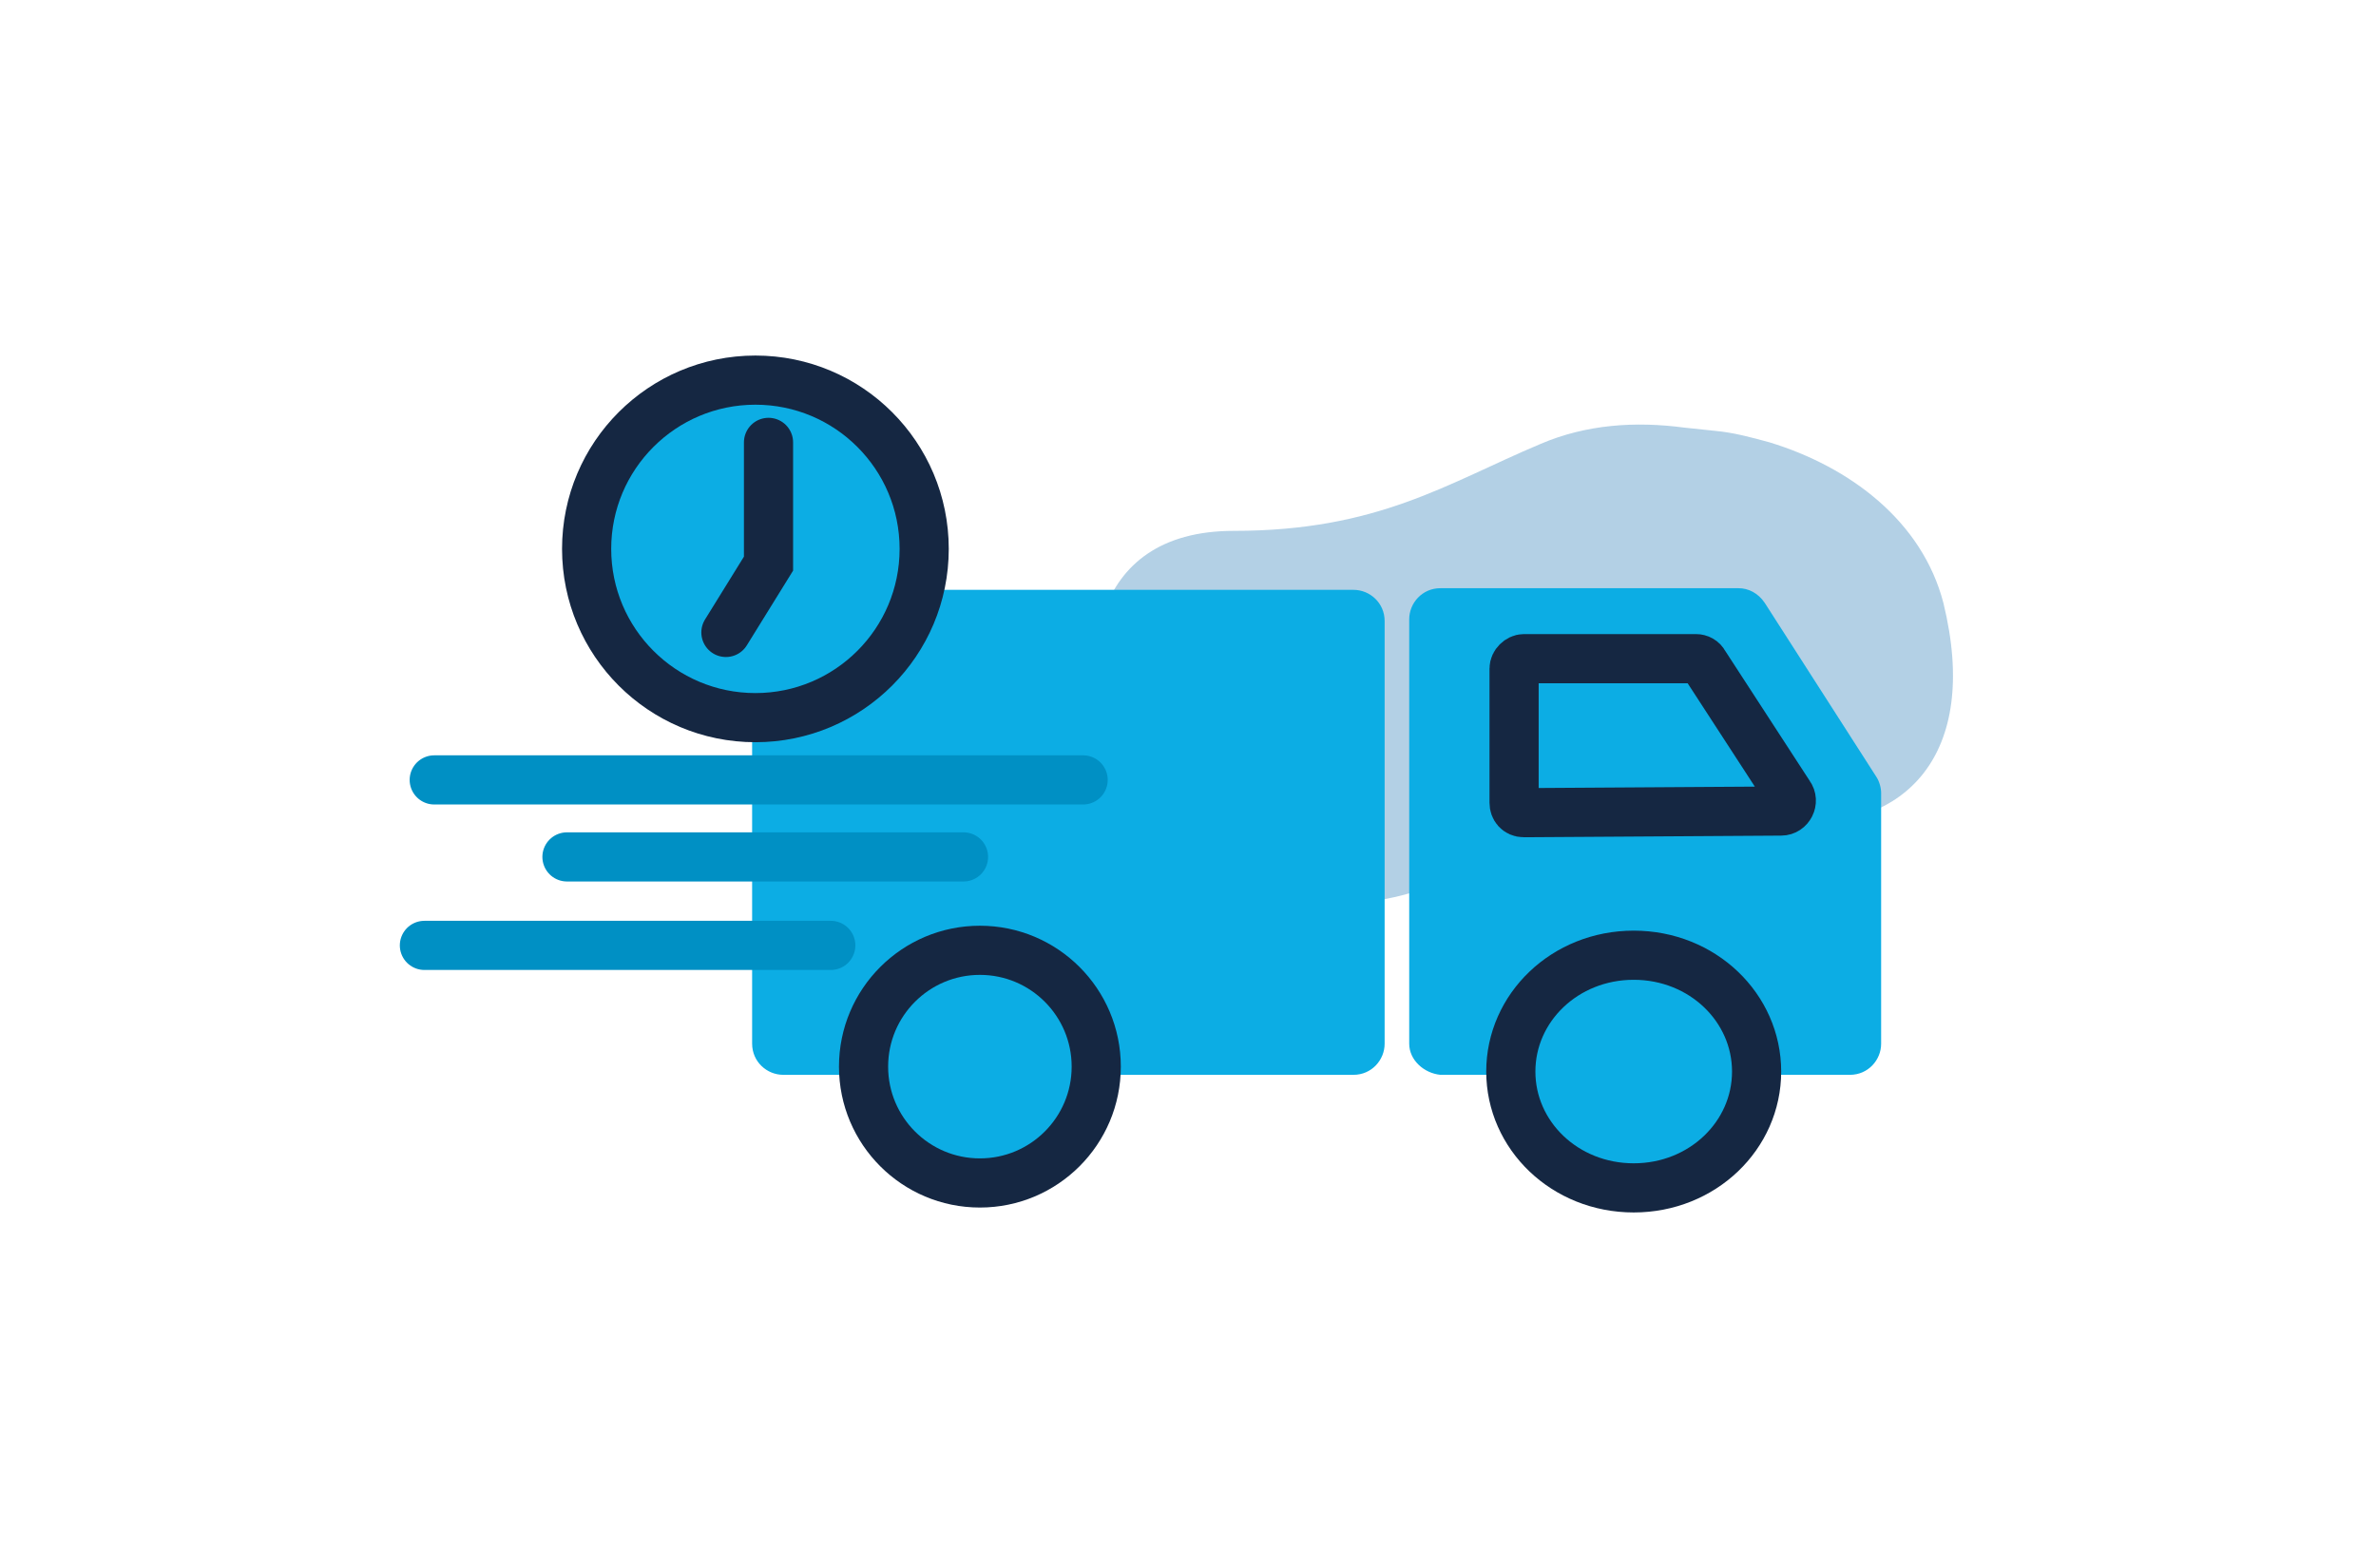 <?xml version="1.0" encoding="utf-8"?>
<!-- Generator: Adobe Illustrator 26.3.1, SVG Export Plug-In . SVG Version: 6.00 Build 0)  -->
<svg version="1.1" id="Capa_1" xmlns="http://www.w3.org/2000/svg" xmlns:xlink="http://www.w3.org/1999/xlink" x="0px" y="0px"
	 viewBox="0 0 145 95.7" style="enable-background:new 0 0 145 95.7;" xml:space="preserve">
<style type="text/css">
	.st0{opacity:0.3;fill:#0162A9;enable-background:new    ;}
	.st1{fill:#0CADE4;}
	.st2{fill:#0CADE4;stroke:#152742;stroke-width:3;}
	.st3{fill:none;stroke:#152742;stroke-width:3;}
	.st4{fill:none;stroke:#0090C4;stroke-width:3;stroke-linecap:round;}
	.st5{fill:none;stroke:#152742;stroke-width:3;stroke-linecap:round;}
</style>
<g>
	<path class="st0" d="M75.3,32.4c8.8,0,13-2.9,18.7-5.3c2.8-1.2,5.8-1.4,8.8-1l1.9,0.2c1.1,0.1,2.2,0.4,3.3,0.7
		c4.9,1.5,9.3,4.8,10.6,9.8c2.3,9.4-2.5,13.8-9,13.4c-7.8-0.5-13.2-1.6-16.9,0.6c-0.9,0.6-1.7,1.3-2.6,1.9
		c-5.9,3.6-11.7,2.7-16.4,0.5c-2.8-1.3-5-3.5-6-6.3C65.7,40.7,66.3,32.4,75.3,32.4z"/>
	<path class="st1" d="M86,63.7V37.8c0-1,0.8-1.9,1.9-1.9h18.2c0.6,0,1.2,0.3,1.6,0.9l6.8,10.6c0.2,0.3,0.3,0.7,0.3,1v15.3
		c0,1-0.8,1.9-1.9,1.9h-25C86.9,65.5,86,64.7,86,63.7z"/>
	<path class="st2" d="M107.2,65.4c0,3.9-3.3,7.1-7.5,7.1c-4.2,0-7.5-3.2-7.5-7.1s3.3-7.1,7.5-7.1C103.9,58.3,107.2,61.5,107.2,65.4z
		"/>
	<path class="st3" d="M92.4,49v-8.2c0-0.3,0.3-0.6,0.6-0.6h10.5c0.2,0,0.4,0.1,0.5,0.3l5.2,8c0.3,0.4,0,1-0.5,1L93,49.6
		C92.6,49.6,92.4,49.3,92.4,49z"/>
	<path class="st1" d="M47.8,36h34.8c1,0,1.9,0.8,1.9,1.9v25.8c0,1-0.8,1.9-1.9,1.9H47.8c-1,0-1.9-0.8-1.9-1.9V37.8
		C45.9,36.8,46.8,36,47.8,36z"/>
	<circle class="st2" cx="59.8" cy="65.1" r="7.1"/>
	<path class="st4" d="M26.5,47.6h39.6"/>
	<path class="st4" d="M34.6,52.3h24.2"/>
	<path class="st4" d="M25.9,57.7h24.8"/>
	<circle class="st2" cx="46.1" cy="33.5" r="10.3"/>
	<path class="st5" d="M44.3,38.6l2.6-4.2V27"/>
</g>
</svg>

